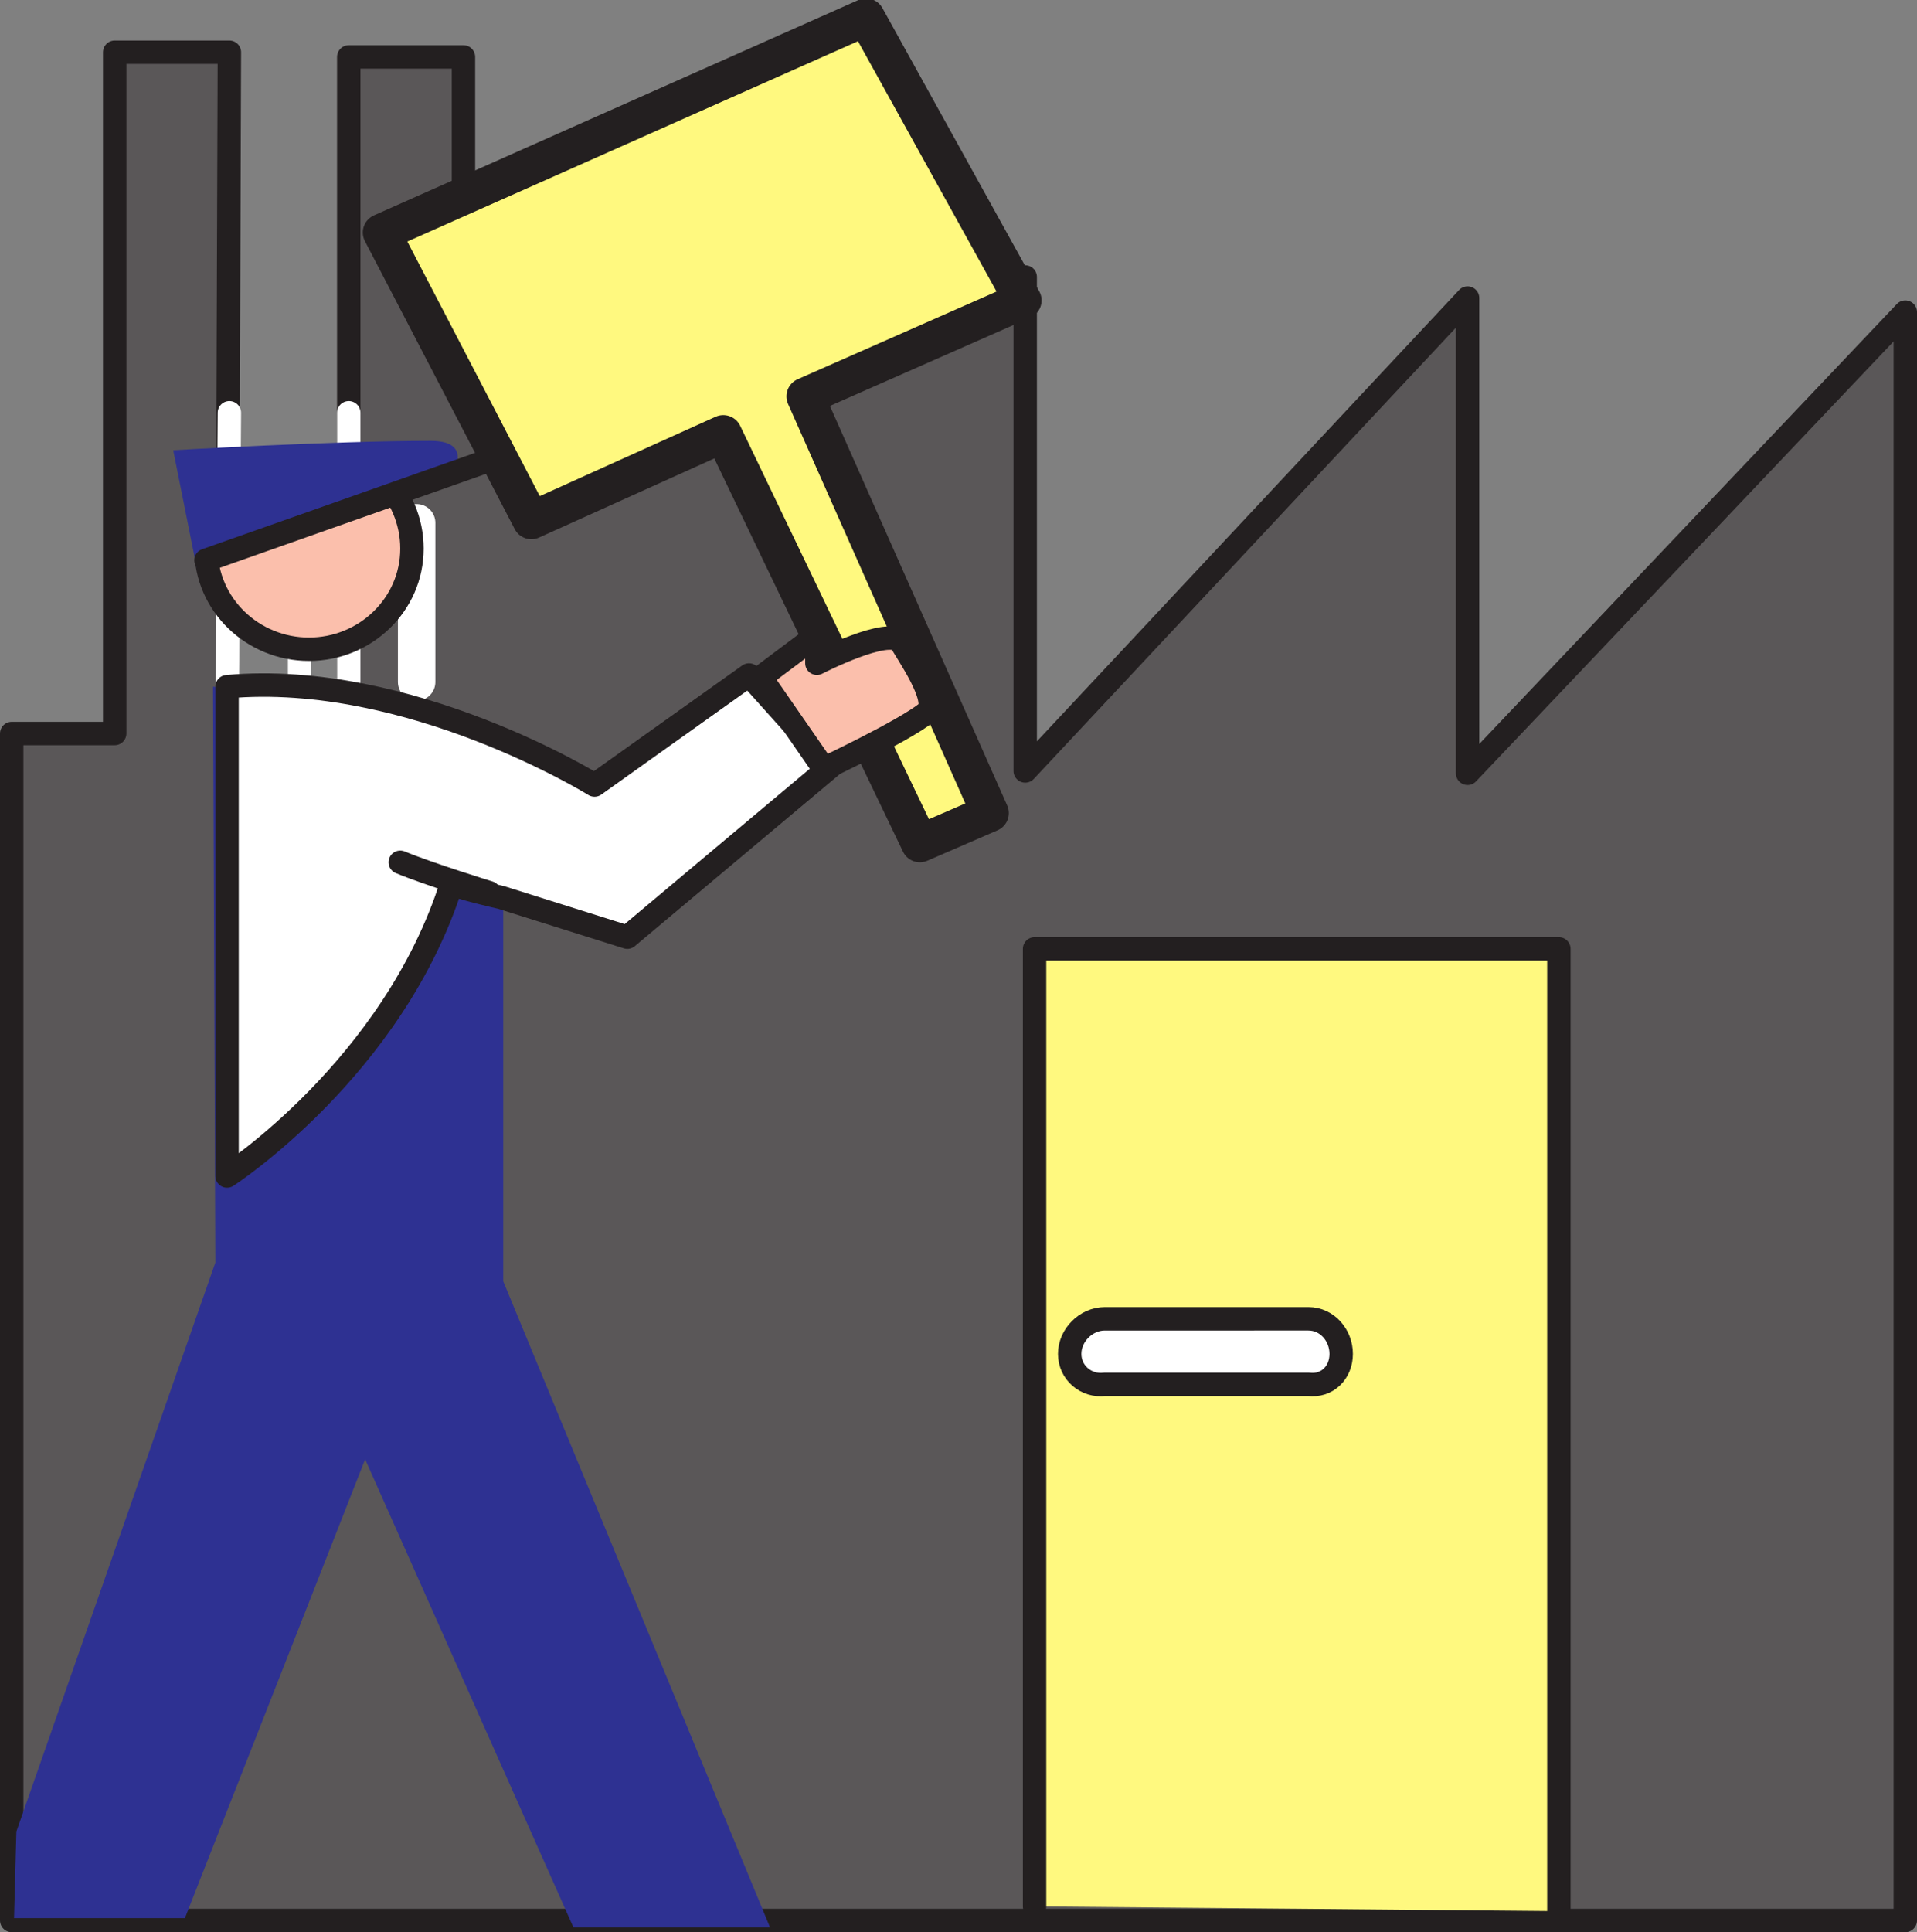 <svg xmlns="http://www.w3.org/2000/svg" width="614.25" height="618.983"><rect width="100%" height="100%" fill="#808080" stroke="none"/><path fill="#5a5758" fill-rule="evenodd" d="M73.5 16.733H36.75v218.25h-33v380.25H610.5V99.983l-140.25 147.75V95.483l-141.75 151.5V88.733l-180-6.75v-63.75h-36.75v215.25h-39l.75-216.75"/><path fill="none" stroke="#231f20" stroke-linecap="round" stroke-linejoin="round" stroke-miterlimit="10" stroke-width="7.5" d="M73.5 16.733H36.75v218.25h-33v380.25H610.5V99.983l-140.25 147.75V95.483l-141.75 151.5V88.733l-180-6.75v-63.75h-36.75v215.25h-39zm0 0"/><path fill="none" stroke="#fff" stroke-linecap="round" stroke-linejoin="round" stroke-miterlimit="10" stroke-width="7.5" d="M111.75 132.233v101.25h-39l.75-101.25m22.5 46.5v41.25"/><path fill="none" stroke="#fff" stroke-linecap="round" stroke-linejoin="round" stroke-miterlimit="10" stroke-width="12" d="M133.5 218.483v-51"/><path fill="#fff" fill-rule="evenodd" d="m243.75 137.483 57 131.25-57-131.25"/><path fill="#fff97f" fill-rule="evenodd" stroke="#231f20" stroke-linecap="round" stroke-linejoin="round" stroke-miterlimit="10" stroke-width="7.5" d="M331.5 610.733v-306.75h168v308.25"/><path fill="#fff" fill-rule="evenodd" d="M419.25 443.483c6 .75 10.5-3.75 10.5-9.75s-4.5-11.25-10.5-11.25H354c-6 0-11.25 5.25-11.25 11.25s5.25 10.5 11.25 9.75h65.25"/><path fill="none" stroke="#231f20" stroke-linecap="round" stroke-linejoin="round" stroke-miterlimit="10" stroke-width="7.5" d="M419.25 443.483c6 .75 10.5-3.75 10.5-9.75s-4.5-11.25-10.5-11.25H354c-6 0-11.25 5.25-11.25 11.25s5.25 10.5 11.25 9.75zm0 0"/><path fill="#2e3192" fill-rule="evenodd" d="M254.25 252.983 243 219.233s-39.75 46.5-54.75 57c-18.75-24.75-84-52.5-120-56.25l.75 184.5-63.75 182.25-.75 27.75h54.75l57.75-147 66.75 150h63l-85.5-207v-122.25l93-35.25"/><path fill="#fff" fill-rule="evenodd" d="M144.75 282.983c2.25 1.5 15.75 4.5 15.75 4.5l40.5 12.75 65.25-54.75-26.25-29.25-49.5 35.25s-59.25-36.75-117.75-31.5v156.75s53.25-34.5 72-93.75"/><path fill="none" stroke="#231f20" stroke-linecap="round" stroke-linejoin="round" stroke-miterlimit="10" stroke-width="7.5" d="M144.75 282.983c2.25 1.5 15.75 4.5 15.75 4.5l40.5 12.75 65.25-54.75-26.25-29.25-49.5 35.25s-59.25-36.75-117.75-31.5v156.75s53.25-34.5 72-93.75zm0 0"/><path fill="#fbbfac" fill-rule="evenodd" d="M66 175.733c0 18 15 32.25 33 32.25s33-14.25 33-32.25c0-9-3.75-17.25-9.75-23.25L66 175.733"/><path fill="none" stroke="#231f20" stroke-linecap="round" stroke-linejoin="round" stroke-miterlimit="10" stroke-width="7.5" d="M66 175.733c0 18 15 32.25 33 32.25s33-14.25 33-32.25c0-9-3.75-17.25-9.75-23.25zm0 0"/><path fill="#2e3192" fill-rule="evenodd" d="m55.5 144.233 7.5 37.5 80.25-27s10.5-13.5-5.25-13.5c-31.5 0-82.5 3-82.5 3"/><path fill="#fff97f" fill-rule="evenodd" d="M327.75 96.233 277.5 5.483l-155.25 69 48 92.25 61.5-27.75 63 131.25 22.5-9.75-59.25-133.5 69.75-30.75"/><path fill="none" stroke="#231f20" stroke-linecap="round" stroke-linejoin="round" stroke-miterlimit="10" stroke-width="12" d="M327.75 96.233 277.5 5.483l-155.25 69 48 92.25 61.5-27.75 63 131.25 22.5-9.75-59.25-133.5zm0 0"/><path fill="#fbbfac" fill-rule="evenodd" d="m243.75 216.983 18-13.5v9s23.25-12 27-6.75c1.5 3 12.75 18.75 8.25 22.5-7.5 6-33 18-33 18l-20.25-29.25"/><path fill="none" stroke="#231f20" stroke-linecap="round" stroke-linejoin="round" stroke-miterlimit="10" stroke-width="7.5" d="m243.75 216.983 18-13.5v9s23.25-12 27-6.75c1.5 3 12.75 18.75 8.25 22.5-7.5 6-33 18-33 18zm-87 69s-19.5-6-28.5-9.75M66 179.483l89.25-31.5"/></svg>
